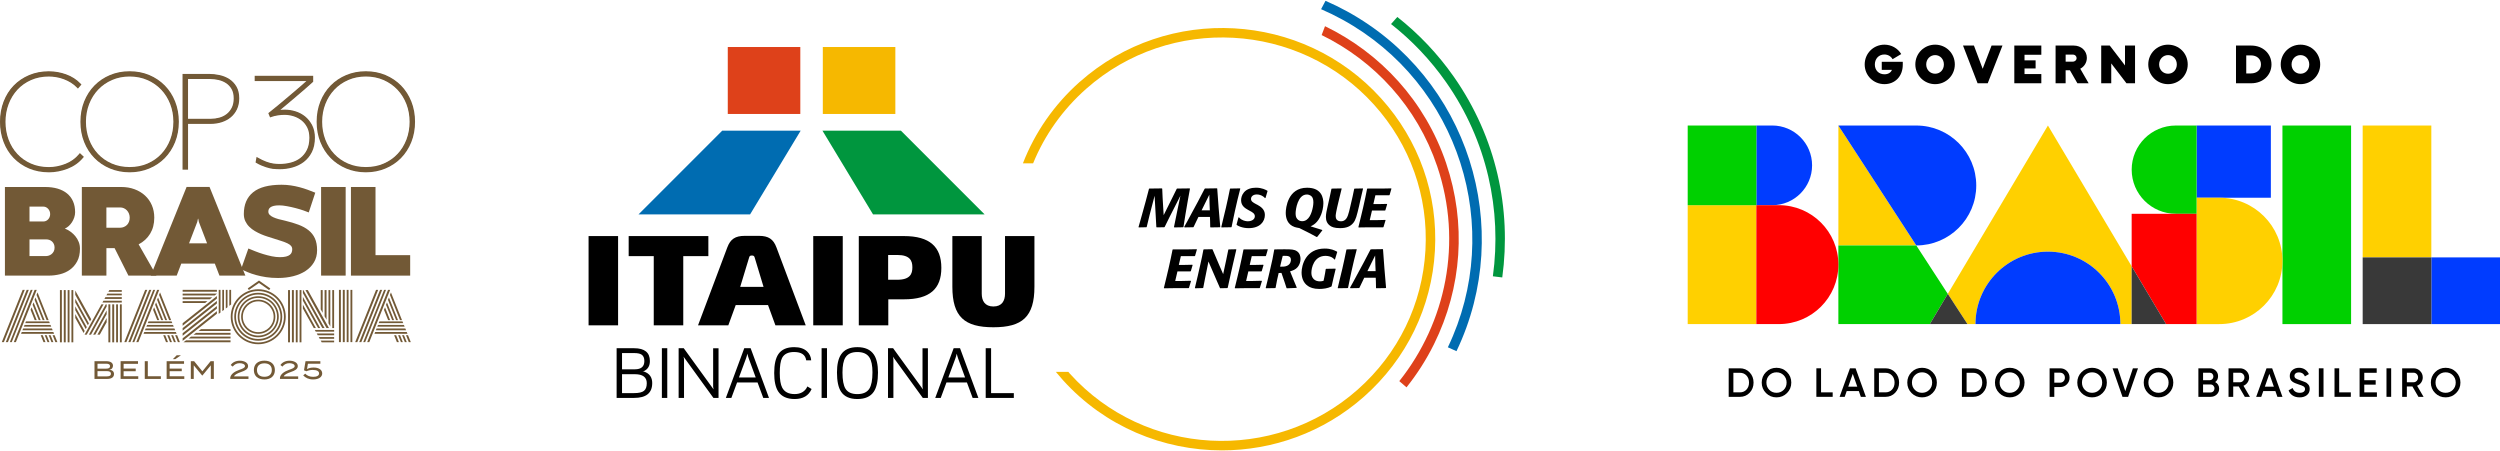 <svg xmlns="http://www.w3.org/2000/svg" id="Camada_1" data-name="Camada 1" viewBox="0 0 1280 231"><defs><style>      .cls-1 {        fill: #000;      }      .cls-1, .cls-2, .cls-3, .cls-4, .cls-5, .cls-6, .cls-7, .cls-8, .cls-9, .cls-10, .cls-11, .cls-12 {        stroke-width: 0px;      }      .cls-2 {        fill: #003cff;      }      .cls-3 {        fill: #006cb1;      }      .cls-4 {        fill: none;      }      .cls-5 {        fill: red;      }      .cls-6 {        fill: #725936;      }      .cls-7 {        fill: #ffd000;      }      .cls-8 {        fill: #de411a;      }      .cls-9 {        fill: #00d000;      }      .cls-10 {        fill: #00963e;      }      .cls-11 {        fill: #f6b800;      }      .cls-12 {        fill: #393939;      }    </style></defs><g><path class="cls-1" d="M890.83,188.57c2,0,3.67.7,5,2.11,1.33,1.41,1.99,3.14,1.99,5.2s-.66,3.77-1.99,5.19c-1.33,1.41-3,2.12-5,2.12h-5.74v-14.61h5.74ZM890.83,200.89c1.38,0,2.5-.47,3.37-1.42.87-.95,1.3-2.14,1.3-3.59s-.43-2.66-1.3-3.6c-.87-.94-1.99-1.41-3.37-1.41h-3.34v10.02h3.34Z"></path><path class="cls-1" d="M914.94,201.25c-1.47,1.47-3.26,2.2-5.37,2.2s-3.91-.73-5.37-2.2c-1.47-1.47-2.2-3.26-2.2-5.37s.73-3.91,2.2-5.37c1.47-1.47,3.26-2.2,5.37-2.2s3.91.73,5.37,2.2c1.47,1.47,2.2,3.26,2.2,5.37s-.73,3.91-2.2,5.37M905.89,199.62c.99,1,2.22,1.49,3.68,1.49s2.69-.5,3.68-1.49c1-.99,1.49-2.24,1.49-3.75s-.5-2.75-1.49-3.75c-1-.99-2.22-1.49-3.68-1.49s-2.69.5-3.68,1.49c-1,1-1.49,2.24-1.49,3.75s.5,2.75,1.49,3.75"></path><polygon class="cls-1" points="932.38 200.89 938.33 200.89 938.33 203.18 929.98 203.18 929.98 188.57 932.38 188.57 932.38 200.89"></polygon><path class="cls-1" d="M952.75,203.18l-1.03-2.94h-6.21l-1.02,2.94h-2.61l5.3-14.61h2.88l5.28,14.61h-2.59ZM946.3,197.99h4.63l-2.31-6.59-2.32,6.59Z"></path><path class="cls-1" d="M965.35,188.57c2,0,3.67.7,5,2.11,1.33,1.41,1.99,3.14,1.99,5.2s-.67,3.77-1.99,5.19c-1.33,1.41-3,2.12-5,2.12h-5.74v-14.61h5.74ZM965.35,200.89c1.38,0,2.5-.47,3.37-1.42.87-.95,1.3-2.14,1.3-3.59s-.43-2.66-1.3-3.6c-.87-.94-1.99-1.41-3.37-1.41h-3.34v10.02h3.34Z"></path><path class="cls-1" d="M989.47,201.25c-1.47,1.47-3.26,2.2-5.37,2.2s-3.91-.73-5.37-2.2c-1.47-1.47-2.2-3.26-2.2-5.37s.73-3.91,2.2-5.37c1.47-1.47,3.26-2.2,5.37-2.2s3.91.73,5.37,2.2c1.47,1.47,2.2,3.26,2.2,5.37s-.73,3.91-2.2,5.37M980.41,199.62c.99,1,2.22,1.49,3.68,1.49s2.69-.5,3.68-1.49c.99-.99,1.49-2.24,1.49-3.75s-.5-2.75-1.49-3.75c-1-.99-2.22-1.49-3.68-1.49s-2.69.5-3.68,1.49c-1,1-1.49,2.24-1.49,3.75s.5,2.75,1.49,3.75"></path><path class="cls-1" d="M1010.24,188.57c2,0,3.67.7,5,2.11,1.33,1.41,1.99,3.14,1.99,5.2s-.66,3.77-1.99,5.19c-1.33,1.41-3,2.12-5,2.12h-5.74v-14.61h5.74ZM1010.24,200.89c1.38,0,2.5-.47,3.37-1.42.87-.95,1.3-2.14,1.3-3.59s-.43-2.66-1.3-3.6c-.87-.94-1.99-1.41-3.37-1.41h-3.34v10.02h3.34Z"></path><path class="cls-1" d="M1034.36,201.25c-1.47,1.47-3.26,2.2-5.37,2.2s-3.91-.73-5.37-2.2c-1.47-1.47-2.2-3.26-2.2-5.37s.73-3.91,2.2-5.37c1.47-1.47,3.26-2.2,5.37-2.2s3.91.73,5.37,2.2c1.47,1.47,2.2,3.26,2.2,5.37s-.73,3.91-2.2,5.37M1025.3,199.62c.99,1,2.22,1.49,3.68,1.49s2.69-.5,3.68-1.49c1-.99,1.49-2.24,1.49-3.75s-.5-2.75-1.49-3.75c-1-.99-2.22-1.49-3.68-1.49s-2.69.5-3.68,1.49c-1,1-1.49,2.24-1.49,3.75s.5,2.75,1.49,3.75"></path><path class="cls-1" d="M1054.78,188.57c1.38,0,2.53.46,3.45,1.38.92.92,1.39,2.06,1.39,3.42s-.46,2.49-1.39,3.41c-.92.93-2.08,1.39-3.45,1.39h-2.98v5.01h-2.4v-14.61h5.38ZM1054.78,195.92c.71,0,1.29-.24,1.75-.72.46-.48.69-1.09.69-1.83s-.23-1.35-.69-1.83c-.46-.48-1.04-.72-1.75-.72h-2.98v5.09h2.98Z"></path><path class="cls-1" d="M1076.51,201.25c-1.47,1.47-3.26,2.2-5.37,2.2s-3.91-.73-5.37-2.2c-1.47-1.47-2.2-3.26-2.2-5.37s.73-3.91,2.2-5.37c1.47-1.47,3.26-2.2,5.37-2.2s3.91.73,5.37,2.2c1.47,1.47,2.2,3.26,2.2,5.37s-.73,3.91-2.2,5.37M1067.46,199.62c.99,1,2.22,1.49,3.68,1.49s2.69-.5,3.68-1.49c1-.99,1.49-2.24,1.49-3.75s-.5-2.75-1.49-3.75c-1-.99-2.22-1.49-3.68-1.49s-2.69.5-3.68,1.49c-1,1-1.49,2.24-1.49,3.75s.5,2.75,1.49,3.75"></path><polygon class="cls-1" points="1086.71 203.18 1081.64 188.57 1084.27 188.57 1088.15 200.26 1092.05 188.57 1094.66 188.57 1089.59 203.18 1086.71 203.18"></polygon><path class="cls-1" d="M1110.53,201.25c-1.47,1.47-3.26,2.2-5.37,2.2s-3.91-.73-5.37-2.2c-1.47-1.47-2.2-3.26-2.2-5.37s.73-3.91,2.2-5.37c1.47-1.47,3.26-2.2,5.37-2.2s3.91.73,5.37,2.2c1.47,1.47,2.2,3.26,2.2,5.37s-.73,3.91-2.2,5.37M1101.47,199.62c.99,1,2.22,1.49,3.68,1.49s2.69-.5,3.68-1.49c1-.99,1.49-2.24,1.49-3.75s-.5-2.75-1.49-3.75c-1-.99-2.22-1.49-3.68-1.49s-2.69.5-3.68,1.49c-1,1-1.49,2.24-1.49,3.75s.5,2.75,1.49,3.75"></path><path class="cls-1" d="M1134.17,195.61c.64.33,1.14.79,1.5,1.38.36.58.54,1.26.54,2.02,0,1.2-.42,2.19-1.27,2.98s-1.89,1.19-3.11,1.19h-6.26v-14.61h5.8c1.2,0,2.21.39,3.04,1.16.83.77,1.24,1.74,1.24,2.89,0,1.27-.49,2.26-1.48,2.98M1131.37,190.83h-3.4v3.84h3.4c.53,0,.97-.18,1.34-.55.36-.37.54-.82.54-1.37s-.18-1-.54-1.37c-.36-.37-.81-.55-1.34-.55M1131.83,200.93c.56,0,1.03-.2,1.41-.59.38-.4.57-.88.57-1.45s-.19-1.05-.57-1.45c-.38-.4-.85-.59-1.41-.59h-3.86v4.09h3.86Z"></path><path class="cls-1" d="M1149.34,203.18l-3.09-5.32h-2.84v5.32h-2.4v-14.61h5.84c1.31,0,2.42.46,3.33,1.37.91.91,1.37,2.02,1.37,3.33,0,.93-.27,1.78-.8,2.56-.54.77-1.23,1.33-2.1,1.68l3.32,5.68h-2.63ZM1143.41,190.83v4.88h3.44c.64,0,1.18-.24,1.63-.71.45-.47.67-1.05.67-1.73s-.22-1.26-.67-1.73c-.45-.47-.99-.71-1.63-.71h-3.44Z"></path><path class="cls-1" d="M1166.03,203.18l-1.03-2.94h-6.21l-1.02,2.94h-2.61l5.3-14.61h2.88l5.28,14.61h-2.59ZM1159.59,197.99h4.63l-2.31-6.59-2.32,6.59Z"></path><path class="cls-1" d="M1177.39,203.45c-1.41,0-2.6-.32-3.58-.96s-1.67-1.52-2.06-2.63l2.07-1.21c.58,1.64,1.8,2.46,3.63,2.46.9,0,1.58-.18,2.04-.53.45-.35.68-.81.68-1.38s-.24-1.05-.73-1.36c-.49-.31-1.35-.66-2.59-1.03-.68-.25-1.24-.46-1.68-.62-.44-.16-.9-.41-1.38-.73-.48-.33-.84-.73-1.07-1.22-.24-.49-.36-1.06-.36-1.71,0-1.29.46-2.32,1.38-3.08.92-.76,2.02-1.14,3.32-1.14,1.17,0,2.19.28,3.07.86.88.57,1.55,1.36,2.02,2.36l-2.02,1.17c-.61-1.36-1.64-2.05-3.07-2.05-.7,0-1.25.16-1.67.49-.42.33-.63.77-.63,1.33s.21.95.64,1.26c.43.31,1.2.63,2.32.97.55.21.95.36,1.2.45.25.1.62.23,1.09.41.47.18.83.37,1.06.56.23.2.49.44.76.74.27.3.46.63.57,1.01.11.38.17.81.17,1.29,0,1.32-.48,2.37-1.43,3.14-.95.77-2.2,1.16-3.75,1.16"></path><rect class="cls-1" x="1187.24" y="188.57" width="2.4" height="14.61"></rect><polygon class="cls-1" points="1197.67 200.89 1203.62 200.89 1203.62 203.18 1195.27 203.18 1195.27 188.57 1197.67 188.57 1197.67 200.89"></polygon><polygon class="cls-1" points="1210.51 200.89 1216.98 200.89 1216.98 203.18 1208.11 203.18 1208.11 188.57 1216.87 188.57 1216.87 190.87 1210.51 190.87 1210.51 194.67 1216.35 194.67 1216.35 196.94 1210.51 196.94 1210.51 200.89"></polygon><rect class="cls-1" x="1221.88" y="188.57" width="2.4" height="14.61"></rect><path class="cls-1" d="M1238.24,203.18l-3.09-5.32h-2.84v5.32h-2.4v-14.61h5.84c1.31,0,2.42.46,3.33,1.37.91.91,1.37,2.02,1.37,3.33,0,.93-.27,1.78-.8,2.56-.54.77-1.23,1.33-2.1,1.68l3.32,5.68h-2.63ZM1232.32,190.83v4.88h3.44c.64,0,1.18-.24,1.63-.71.44-.47.67-1.05.67-1.73s-.22-1.26-.67-1.73c-.45-.47-.99-.71-1.63-.71h-3.44Z"></path><path class="cls-1" d="M1257.54,201.25c-1.47,1.47-3.26,2.2-5.37,2.2s-3.91-.73-5.37-2.2c-1.47-1.47-2.2-3.26-2.2-5.37s.73-3.91,2.2-5.37c1.47-1.47,3.26-2.2,5.37-2.2s3.91.73,5.37,2.2c1.47,1.47,2.2,3.26,2.2,5.37s-.73,3.91-2.2,5.37M1248.48,199.62c.99,1,2.22,1.49,3.68,1.49s2.69-.5,3.68-1.49c.99-.99,1.49-2.24,1.49-3.75s-.5-2.75-1.49-3.75c-1-.99-2.22-1.49-3.68-1.49s-2.69.5-3.68,1.49c-1,1-1.49,2.24-1.49,3.75s.5,2.75,1.49,3.75"></path><path class="cls-1" d="M974.22,31.64v1.5c0,6.02-4.03,9.94-9.37,9.94-5.68,0-10.13-4.43-10.13-10.08s4.48-10.13,10.11-10.13c3.55,0,6.81,1.82,8.6,4.8l-4.43,2.64c-.85-1.53-2.41-2.41-4.23-2.41-2.84,0-4.85,2.19-4.85,5.14s2.02,5,4.94,5c2.04,0,3.35-1.02,3.8-2.27h-5.2v-4.12h10.76Z"></path><path class="cls-1" d="M980.65,32.98c0-5.62,4.49-10.11,10.14-10.11s10.08,4.48,10.08,10.11-4.48,10.11-10.08,10.11-10.14-4.49-10.14-10.11M995.27,32.98c0-2.73-1.96-4.77-4.48-4.77s-4.57,2.04-4.57,4.77,1.99,4.77,4.57,4.77,4.48-2.04,4.48-4.77"></path><polygon class="cls-1" points="1025.27 23.32 1017.72 42.63 1012.52 42.63 1005.06 23.32 1010.65 23.32 1015.13 35.22 1019.68 23.32 1025.27 23.32"></polygon><polygon class="cls-1" points="1036.55 28.04 1036.55 30.9 1042.23 30.9 1042.23 35.05 1036.55 35.05 1036.55 37.92 1045.16 37.92 1045.16 42.63 1031.33 42.63 1031.33 23.32 1045.16 23.32 1045.16 28.04 1036.55 28.04"></polygon><path class="cls-1" d="M1059.79,35.96h-2.19v6.67h-5.14v-19.3h9.34c3.78,0,6.67,2.7,6.67,6.27,0,2.47-1.33,4.51-3.38,5.59l4.29,7.44h-5.76l-3.83-6.67ZM1057.61,31.56h3.63c1.22,0,1.99-.85,1.99-1.79s-.74-1.82-1.99-1.82h-3.63v3.61Z"></path><polygon class="cls-1" points="1093.14 23.32 1093.14 42.63 1088.74 42.63 1080.96 32.47 1080.96 42.63 1075.82 42.63 1075.82 23.32 1080.19 23.32 1088 33.51 1088 23.32 1093.14 23.32"></polygon><path class="cls-1" d="M1099.91,32.98c0-5.62,4.48-10.11,10.13-10.11s10.08,4.48,10.08,10.11-4.48,10.11-10.08,10.11-10.13-4.49-10.13-10.11M1114.53,32.98c0-2.73-1.96-4.77-4.48-4.77s-4.57,2.04-4.57,4.77,1.99,4.77,4.57,4.77,4.48-2.04,4.48-4.77"></path><path class="cls-1" d="M1163,32.98c0,5.54-4.43,9.65-10.31,9.65h-7.86v-19.3h7.86c5.88,0,10.31,4.12,10.31,9.65M1157.61,32.98c0-2.81-2.1-4.63-5.17-4.63h-2.36v9.25h2.36c3.07,0,5.17-1.82,5.17-4.63"></path><path class="cls-1" d="M1167.73,32.98c0-5.62,4.48-10.11,10.13-10.11s10.08,4.48,10.08,10.11-4.49,10.11-10.08,10.11-10.13-4.49-10.13-10.11M1182.34,32.98c0-2.73-1.96-4.77-4.49-4.77s-4.57,2.04-4.57,4.77,1.99,4.77,4.57,4.77,4.49-2.04,4.49-4.77"></path><path class="cls-7" d="M1091.41,165.93v-29.59l-42.87-72.08-58.2,97.86,6.93-11.66,10.05,15.46h-19.25,23.38c0-20.48,16.61-37.09,37.09-37.09s37.09,16.61,37.09,37.09h23.38-17.6Z"></path><path class="cls-2" d="M1085.63,165.93c0-20.48-16.61-37.09-37.09-37.09s-37.09,16.61-37.09,37.09h74.18Z"></path><polygon class="cls-7" points="981.14 125.67 941.25 64.27 941.25 125.67 981.14 125.67"></polygon><rect class="cls-7" x="864.1" y="105.06" width="35.15" height="60.87"></rect><rect class="cls-7" x="1209.69" y="64.27" width="35.15" height="67.52"></rect><rect class="cls-2" x="1244.85" y="131.79" width="35.15" height="34.15"></rect><polygon class="cls-9" points="988.08 165.93 997.27 150.48 981.14 125.67 941.24 125.67 941.24 165.93 988.08 165.93"></polygon><rect class="cls-9" x="1168.61" y="64.27" width="35.15" height="101.67"></rect><path class="cls-2" d="M907.39,64.27h-8.14v40.79h8.14c11.26,0,20.4-9.13,20.4-20.4s-9.13-20.4-20.4-20.4"></path><rect class="cls-2" x="1124.65" y="64.27" width="38.03" height="36.97"></rect><path class="cls-7" d="M1136.26,101.24h-11.61v64.7h11.61c17.87,0,32.35-14.48,32.35-32.35s-14.48-32.35-32.35-32.35"></path><path class="cls-9" d="M1114.01,64.27c-12.48,0-22.59,10.11-22.59,22.59s10.12,22.59,22.59,22.59h10.64v-45.18h-10.64Z"></path><path class="cls-5" d="M910.81,105.06h-11.56v60.87h11.56c16.81,0,30.44-13.63,30.44-30.44s-13.63-30.44-30.44-30.44"></path><path class="cls-2" d="M981.14,64.27h-39.89l39.89,61.4c16.96,0,30.7-13.74,30.7-30.7s-13.75-30.7-30.7-30.7"></path><rect class="cls-9" x="864.1" y="64.27" width="35.15" height="40.79"></rect><polygon class="cls-5" points="1091.41 109.45 1091.41 136.35 1109.01 165.93 1124.65 165.93 1124.65 109.45 1091.41 109.45"></polygon><polygon class="cls-12" points="1091.41 136.35 1091.41 165.93 1109.01 165.93 1091.41 136.35"></polygon><rect class="cls-12" x="1209.69" y="131.79" width="35.15" height="34.15"></rect><polygon class="cls-12" points="988.08 165.93 1007.33 165.93 997.28 150.47 988.08 165.93"></polygon></g><g><path class="cls-6" d="M24.99,88.22c-3.66,0-7.06-.65-10.1-1.94-3.03-1.28-5.69-3.09-7.9-5.37-2.21-2.28-3.95-5.04-5.16-8.21-1.21-3.16-1.83-6.64-1.83-10.34s.62-7.18,1.83-10.34c1.22-3.17,2.95-5.93,5.16-8.21,2.21-2.28,4.88-4.08,7.93-5.37,3.06-1.29,6.44-1.94,10.06-1.94,3.03,0,6.02.52,8.88,1.56,2.89,1.04,5.39,2.65,7.43,4.78l.42.44-1.82,2.09-.5-.53c-.9-.94-1.94-1.78-3.07-2.49-1.15-.71-2.38-1.32-3.65-1.79-1.28-.48-2.59-.83-3.89-1.05-1.3-.22-2.58-.33-3.8-.33-3.3,0-6.35.6-9.06,1.8-2.71,1.19-5.06,2.85-6.99,4.93-1.93,2.08-3.45,4.56-4.51,7.36-1.07,2.81-1.61,5.86-1.61,9.09s.53,6.29,1.57,9.1c1.04,2.8,2.55,5.28,4.48,7.36,1.93,2.08,4.28,3.74,6.99,4.93,2.71,1.19,5.78,1.8,9.13,1.8,2.87,0,5.74-.56,8.55-1.67,2.78-1.1,5.1-2.77,6.91-4.96l.45-.55,2.06,1.93-.4.48c-2.08,2.5-4.75,4.39-7.92,5.62-3.14,1.21-6.38,1.83-9.64,1.83Z"></path><path class="cls-6" d="M40.69,79.12c-1.84,2.23-4.21,3.93-7.04,5.05-2.84,1.12-5.76,1.69-8.67,1.69-3.4,0-6.51-.61-9.26-1.82-2.75-1.21-5.14-2.89-7.1-5.01-1.96-2.11-3.49-4.62-4.54-7.47-1.06-2.85-1.6-5.94-1.6-9.21s.55-6.37,1.63-9.21c1.08-2.84,2.62-5.35,4.58-7.47,1.96-2.11,4.34-3.79,7.09-5.01,2.75-1.21,5.84-1.82,9.19-1.82,1.23,0,2.53.11,3.85.33,1.32.22,2.65.58,3.95,1.06,1.3.49,2.55,1.1,3.71,1.82,1.16.72,2.21,1.58,3.13,2.54l.26.27,1.4-1.6-.22-.23c-2.01-2.1-4.46-3.68-7.31-4.7-2.83-1.02-5.78-1.54-8.77-1.54-3.58,0-6.92.64-9.94,1.91-3.02,1.27-5.65,3.05-7.83,5.3-2.18,2.25-3.89,4.97-5.09,8.1-1.2,3.12-1.81,6.56-1.81,10.23s.61,7.11,1.81,10.23c1.2,3.13,2.91,5.85,5.09,8.1,2.18,2.25,4.8,4.03,7.79,5.3,2.99,1.27,6.35,1.91,9.97,1.91,3.21,0,6.42-.61,9.52-1.81,3.12-1.21,5.74-3.06,7.79-5.52l.21-.25-1.58-1.48-.23.28Z"></path><path class="cls-6" d="M66.37,88.22c-3.57,0-6.95-.65-10.03-1.94-3.08-1.28-5.77-3.09-8-5.37-2.23-2.27-4-5.02-5.26-8.17-1.26-3.14-1.9-6.63-1.9-10.39s.64-7.25,1.9-10.39c1.26-3.14,3.03-5.89,5.26-8.17,2.23-2.28,4.91-4.08,7.97-5.37,3.06-1.29,6.44-1.94,10.06-1.94s7,.65,10.06,1.94c3.06,1.29,5.74,3.1,7.97,5.37,2.23,2.27,4,5.02,5.26,8.17,1.26,3.14,1.9,6.64,1.9,10.39s-.64,7.25-1.9,10.39c-1.26,3.14-3.03,5.89-5.26,8.17-2.23,2.28-4.92,4.09-8,5.37-3.08,1.29-6.45,1.94-10.03,1.94ZM66.37,39.17c-3.26,0-6.3.6-9.03,1.8-2.73,1.19-5.12,2.85-7.09,4.93-1.97,2.08-3.53,4.56-4.61,7.36-1.09,2.8-1.64,5.86-1.64,9.09s.54,6.29,1.61,9.09c1.06,2.8,2.59,5.28,4.55,7.36,1.95,2.08,4.33,3.74,7.06,4.93,2.73,1.19,5.81,1.8,9.17,1.8s6.43-.6,9.17-1.8c2.73-1.19,5.11-2.85,7.06-4.93,1.95-2.08,3.48-4.56,4.55-7.36,1.07-2.81,1.61-5.87,1.61-9.09s-.55-6.28-1.64-9.09c-1.09-2.8-2.64-5.28-4.61-7.36-1.97-2.08-4.36-3.74-7.09-4.93-2.73-1.19-5.77-1.8-9.03-1.8Z"></path><path class="cls-6" d="M84.17,44.03c-2.2-2.25-4.84-4.03-7.86-5.3-3.02-1.27-6.36-1.91-9.94-1.91s-6.92.64-9.94,1.91c-3.02,1.27-5.66,3.05-7.86,5.3-2.2,2.24-3.95,4.96-5.19,8.06-1.25,3.1-1.88,6.56-1.88,10.27s.63,7.17,1.88,10.27c1.25,3.1,2.99,5.82,5.19,8.06,2.2,2.25,4.86,4.03,7.89,5.3,3.04,1.27,6.37,1.91,9.9,1.91s6.86-.64,9.9-1.91c3.04-1.27,5.69-3.05,7.89-5.3,2.2-2.25,3.95-4.96,5.19-8.06,1.25-3.1,1.88-6.56,1.88-10.27s-.63-7.16-1.88-10.27c-1.25-3.11-2.99-5.82-5.19-8.06ZM66.37,85.86c-3.4,0-6.52-.61-9.29-1.82-2.77-1.21-5.18-2.89-7.16-5.01-1.98-2.11-3.53-4.63-4.61-7.47-1.08-2.84-1.63-5.94-1.63-9.21s.56-6.36,1.66-9.21c1.1-2.84,2.67-5.35,4.68-7.47,2-2.11,4.42-3.8,7.2-5.01,2.77-1.21,5.86-1.82,9.16-1.82s6.39.61,9.16,1.82c2.77,1.21,5.2,2.9,7.2,5.01,2,2.11,3.58,4.63,4.68,7.47,1.1,2.85,1.66,5.94,1.66,9.21s-.55,6.36-1.63,9.21c-1.08,2.84-2.63,5.35-4.61,7.47-1.98,2.11-4.39,3.8-7.16,5.01-2.77,1.21-5.9,1.82-9.29,1.82Z"></path><path class="cls-6" d="M187.31,88.22c-3.57,0-6.95-.65-10.03-1.94-3.08-1.28-5.77-3.09-8-5.37-2.23-2.27-4-5.02-5.26-8.17-1.26-3.14-1.9-6.63-1.9-10.39s.64-7.25,1.9-10.39c1.26-3.15,3.03-5.89,5.26-8.17,2.23-2.28,4.91-4.08,7.97-5.37,3.06-1.29,6.44-1.94,10.06-1.94s7,.65,10.06,1.94c3.06,1.29,5.74,3.1,7.97,5.37,2.23,2.27,4,5.02,5.26,8.17,1.26,3.14,1.9,6.64,1.9,10.39s-.64,7.25-1.9,10.39c-1.26,3.14-3.03,5.89-5.26,8.17-2.23,2.28-4.92,4.09-8,5.37-3.08,1.29-6.45,1.94-10.03,1.94ZM187.31,39.17c-3.26,0-6.3.6-9.03,1.8-2.73,1.19-5.12,2.85-7.09,4.93-1.97,2.08-3.53,4.56-4.61,7.36-1.09,2.8-1.64,5.86-1.64,9.09s.54,6.29,1.61,9.09c1.06,2.8,2.59,5.28,4.55,7.36,1.95,2.08,4.32,3.74,7.06,4.93,2.73,1.19,5.81,1.8,9.17,1.8s6.43-.6,9.17-1.8c2.73-1.19,5.11-2.85,7.06-4.93,1.95-2.08,3.48-4.56,4.55-7.36,1.07-2.81,1.61-5.87,1.61-9.09s-.55-6.28-1.64-9.09c-1.09-2.8-2.64-5.28-4.61-7.36-1.97-2.08-4.36-3.74-7.09-4.93-2.73-1.19-5.77-1.8-9.03-1.8Z"></path><path class="cls-6" d="M205.1,44.03c-2.2-2.25-4.84-4.03-7.86-5.3-3.02-1.27-6.36-1.91-9.94-1.91s-6.92.64-9.94,1.91c-3.02,1.27-5.66,3.05-7.86,5.3-2.2,2.24-3.95,4.96-5.19,8.06-1.25,3.1-1.88,6.56-1.88,10.27s.63,7.17,1.88,10.27c1.25,3.1,2.99,5.82,5.19,8.06,2.2,2.25,4.86,4.03,7.89,5.3,3.04,1.27,6.37,1.91,9.9,1.91s6.86-.64,9.9-1.91c3.04-1.27,5.69-3.05,7.89-5.3,2.2-2.25,3.95-4.96,5.19-8.06,1.25-3.1,1.88-6.56,1.88-10.27s-.63-7.16-1.88-10.27c-1.25-3.11-2.99-5.82-5.19-8.06ZM187.31,85.86c-3.4,0-6.52-.61-9.29-1.82-2.77-1.21-5.18-2.89-7.16-5.01-1.98-2.11-3.53-4.63-4.61-7.47-1.08-2.84-1.63-5.94-1.63-9.21s.56-6.36,1.66-9.21c1.1-2.84,2.67-5.35,4.68-7.47,2-2.11,4.42-3.8,7.2-5.01,2.77-1.21,5.86-1.82,9.16-1.82s6.39.61,9.16,1.82c2.77,1.21,5.2,2.9,7.2,5.01,2,2.11,3.58,4.63,4.68,7.47,1.1,2.85,1.66,5.94,1.66,9.21s-.55,6.36-1.63,9.21c-1.08,2.84-2.63,5.35-4.61,7.47-1.98,2.11-4.39,3.8-7.16,5.01-2.77,1.21-5.9,1.82-9.29,1.82Z"></path><path class="cls-6" d="M93.46,86.87v-49.03h13.6c1.74,0,3.53.2,5.33.59,1.82.4,3.49,1.07,4.97,2.01,1.5.95,2.74,2.25,3.69,3.86.96,1.63,1.44,3.67,1.44,6.06,0,2.11-.4,4.01-1.18,5.64-.78,1.63-1.85,3.01-3.18,4.1-1.32,1.08-2.88,1.92-4.63,2.48-1.74.56-3.61.84-5.56.84h-11.66v23.45h-2.81ZM108,60.82c1.41,0,2.85-.2,4.27-.58,1.39-.38,2.65-1,3.74-1.84,1.08-.83,1.97-1.93,2.64-3.24.67-1.31,1.01-2.92,1.01-4.79s-.36-3.49-1.06-4.72c-.71-1.25-1.64-2.26-2.75-3.01-1.14-.76-2.44-1.32-3.86-1.66-1.45-.35-2.91-.52-4.33-.52h-11.39v20.36h11.73Z"></path><path class="cls-6" d="M117.18,40.71c-1.44-.92-3.08-1.58-4.86-1.97-1.77-.39-3.54-.58-5.26-.58h-13.28v48.38h2.17v-23.44h11.99c1.91,0,3.75-.28,5.46-.82,1.72-.55,3.24-1.36,4.53-2.42,1.29-1.06,2.33-2.4,3.09-3.99.76-1.59,1.15-3.44,1.15-5.5,0-2.34-.47-4.33-1.39-5.9-.92-1.57-2.13-2.83-3.58-3.75ZM119.99,50.37c0,1.91-.35,3.57-1.04,4.93-.69,1.36-1.61,2.49-2.73,3.35-1.13.87-2.42,1.5-3.86,1.89-1.45.39-2.91.59-4.36.59h-12.05v-21.01h11.72c1.45,0,2.93.18,4.4.53,1.46.35,2.79.92,3.97,1.7,1.16.77,2.12,1.82,2.86,3.12.73,1.29,1.1,2.93,1.1,4.88Z"></path><path class="cls-6" d="M143.15,86.63c-1.04,0-2.19-.06-3.4-.17-1.34-.13-5.19-1.04-8.52-3.04l-.39-.24.52-2.86.82.47c2.9,1.66,5.57,2.65,7.93,2.96,1.01.13,2,.2,3.05.2,1.96,0,3.88-.24,5.73-.72,1.82-.47,3.45-1.25,4.85-2.31,1.39-1.06,2.53-2.45,3.38-4.15.85-1.7,1.28-3.79,1.28-6.24,0-2.04-.37-3.81-1.11-5.26-.74-1.46-1.72-2.67-2.92-3.62-1.21-.95-2.59-1.67-4.1-2.14-1.52-.47-3.08-.71-4.62-.71-.99,0-2.1.09-3.31.26-1.19.17-2.36.46-3.48.85l-.59.21-.9-2.19.4-.31c1.49-1.17,3.18-2.55,5.04-4.1,1.87-1.56,3.78-3.16,5.66-4.75,1.85-1.57,3.65-3.11,5.35-4.57,1.17-1.01,2.19-1.92,3.08-2.71h-26.5v-2.68h29.95v3.05l-.22.2c-1.11,1.02-2.43,2.19-3.92,3.48-1.49,1.29-3.06,2.63-4.65,3.98-1.56,1.32-3.17,2.68-4.92,4.15-1.05.88-2.09,1.74-3.09,2.57.02,0,.05,0,.07,0,.71-.07,1.43-.1,2.12-.1,1.86,0,3.71.28,5.52.84,1.82.56,3.48,1.44,4.94,2.61,1.46,1.18,2.67,2.69,3.61,4.49.94,1.82,1.42,3.97,1.42,6.4,0,2.88-.52,5.37-1.55,7.41-1.03,2.03-2.41,3.72-4.1,5.01-1.68,1.28-3.62,2.23-5.78,2.84-2.14.6-4.36.9-6.61.9Z"></path><path class="cls-6" d="M155.97,59.83c-1.42-1.15-3.05-2-4.83-2.55-1.78-.55-3.6-.82-5.42-.82-.68,0-1.38.03-2.09.1-.39.04-.8.1-1.21.19,1.28-1.05,2.62-2.17,3.99-3.32,1.75-1.46,3.36-2.82,4.92-4.14,1.59-1.35,3.16-2.69,4.65-3.98,1.49-1.28,2.8-2.45,3.92-3.48l.11-.1v-2.58h-29.3v2.03h27.02c-1.01.91-2.25,2.01-3.7,3.27-1.7,1.47-3.5,3.01-5.35,4.58-1.88,1.59-3.78,3.19-5.66,4.75-1.86,1.55-3.56,2.93-5.05,4.1l-.2.16.69,1.68.31-.11c1.14-.39,2.33-.68,3.54-.86,1.22-.18,2.35-.27,3.35-.27,1.57,0,3.16.24,4.72.73,1.55.48,2.96,1.22,4.2,2.2,1.23.97,2.25,2.23,3.01,3.73.76,1.5,1.14,3.31,1.14,5.4,0,2.49-.44,4.64-1.31,6.38-.87,1.74-2.04,3.17-3.47,4.26-1.44,1.09-3.11,1.89-4.97,2.37-1.87.48-3.83.73-5.81.73-1.06,0-2.07-.07-3.09-.2-2.4-.31-5.1-1.32-8.04-3l-.42-.24-.4,2.19.2.12c3.28,1.97,7.06,2.87,8.38,2.99,1.2.11,2.33.17,3.37.17,2.22,0,4.41-.3,6.53-.89,2.12-.59,4.03-1.53,5.67-2.79,1.65-1.26,3-2.91,4.01-4.9,1.01-1.99,1.52-4.44,1.52-7.26,0-2.38-.47-4.48-1.39-6.26-.92-1.76-2.1-3.24-3.53-4.39Z"></path><g><path class="cls-6" d="M24.97,141.11H2.52v-45.37h20.55c2.38,0,4.52.28,6.41.83,1.89.56,3.5,1.38,4.84,2.47,1.33,1.09,2.36,2.44,3.07,4.04.71,1.6,1.07,3.46,1.07,5.57,0,.91-.15,1.81-.45,2.7-.3.89-.7,1.71-1.18,2.45-.49.75-1.05,1.4-1.68,1.97-.63.57-1.28.98-1.95,1.25,1.02.4,2,.94,2.94,1.62.93.68,1.76,1.46,2.47,2.34.71.88,1.28,1.85,1.7,2.92.42,1.07.63,2.2.63,3.4,0,2.58-.47,4.75-1.42,6.51-.95,1.76-2.17,3.18-3.69,4.27-1.51,1.09-3.22,1.87-5.12,2.33-1.9.47-3.81.7-5.72.7ZM22.34,105.78h-7.24v7.61h7.21c.38,0,.77-.08,1.17-.25.4-.17.76-.41,1.08-.73.32-.32.59-.72.8-1.18.21-.47.32-1,.32-1.6s-.1-1.1-.3-1.57-.46-.87-.78-1.2c-.32-.33-.68-.59-1.07-.78-.39-.19-.78-.28-1.18-.28ZM15.1,122.56v8.54h8.57c.38,0,.81-.08,1.3-.23.49-.16.95-.4,1.38-.73.43-.33.81-.78,1.12-1.33.31-.56.47-1.23.47-2.04,0-.67-.12-1.26-.35-1.79-.23-.52-.55-.96-.93-1.32-.39-.36-.85-.63-1.37-.82-.52-.19-1.07-.28-1.65-.28h-8.54Z"></path><path class="cls-6" d="M80.13,141.11h-14.38l-7.07-14.05h-4.2v14.05h-12.58v-45.37h20.18c2.47,0,4.74.38,6.81,1.15,2.07.77,3.85,1.84,5.35,3.22,1.5,1.38,2.67,3.03,3.5,4.95.83,1.92,1.25,4.05,1.25,6.39,0,3.18-.72,5.93-2.15,8.26s-3.39,4.12-5.86,5.39l9.14,16.01ZM54.47,116.59h7.04c.67,0,1.3-.12,1.9-.37.6-.24,1.12-.59,1.57-1.03.44-.44.8-.98,1.05-1.62.26-.63.38-1.34.38-2.12,0-.73-.13-1.42-.38-2.07-.26-.65-.61-1.2-1.05-1.67s-.96-.83-1.55-1.1c-.59-.27-1.22-.4-1.89-.4h-7.07v10.38Z"></path><path class="cls-6" d="M125.64,141.11h-13.28l-2.37-6.14h-17.18l-2.34,6.14h-13.28l18.35-45.41h11.74l18.35,45.41ZM101.36,111.99l-.37,1.67-4.2,10.94h9.24l-4.2-10.94-.33-1.67h-.13Z"></path><path class="cls-6" d="M123.43,137.81l3.74-10.58c1,.42,2.16.9,3.49,1.42,1.32.52,2.71,1.01,4.15,1.45,1.45.44,2.9.82,4.37,1.12,1.47.3,2.84.45,4.1.45s2.35-.11,3.17-.32c.82-.21,1.47-.5,1.93-.87.47-.37.79-.79.97-1.28.18-.49.27-1.01.27-1.57,0-.69-.21-1.27-.62-1.75-.41-.48-1.03-.92-1.87-1.32-.83-.4-1.88-.8-3.14-1.2-1.26-.4-2.72-.87-4.39-1.4-.76-.24-1.65-.53-2.69-.85-1.03-.32-2.1-.72-3.19-1.18-1.09-.47-2.16-1.01-3.22-1.63-1.06-.62-2.01-1.35-2.85-2.18-.85-.83-1.52-1.79-2.04-2.87-.51-1.08-.77-2.3-.77-3.65,0-4.87,1.58-8.59,4.75-11.16s8.02-3.85,14.56-3.85c1.67,0,3.27.12,4.8.35,1.53.23,3.02.54,4.45.92,1.43.38,2.82.81,4.15,1.3,1.33.49,2.62.99,3.87,1.5l-3.34,10.11c-.6-.27-1.51-.61-2.74-1.03-1.22-.42-2.56-.82-4.02-1.2-1.46-.38-2.93-.71-4.42-.98-1.49-.28-2.8-.42-3.94-.42s-2.06.09-2.79.27c-.72.18-1.29.42-1.7.72-.41.3-.7.64-.85,1.02-.16.38-.23.78-.23,1.2,0,.62.22,1.17.67,1.63.44.47,1.05.88,1.82,1.23.77.36,1.67.68,2.7.97,1.03.29,2.14.56,3.32.8,2.58.62,4.88,1.31,6.91,2.07,2.02.76,3.75,1.7,5.17,2.84,1.42,1.13,2.51,2.52,3.25,4.15.74,1.63,1.12,3.65,1.12,6.05s-.53,4.39-1.58,6.17c-1.06,1.78-2.49,3.26-4.29,4.45-1.8,1.19-3.92,2.09-6.34,2.7-2.42.61-5,.92-7.74.92-2.22,0-4.28-.14-6.17-.43-1.89-.29-3.63-.66-5.2-1.1-1.58-.44-3-.93-4.27-1.47-1.27-.53-2.39-1.03-3.37-1.5Z"></path><path class="cls-6" d="M164.4,141.11v-45.37h12.58v45.37h-12.58Z"></path><path class="cls-6" d="M179.68,141.11v-45.37h12.58v34.9h17.75v10.48h-30.33Z"></path></g><g><path class="cls-6" d="M58.37,191.52c0,1.63-1.34,2.49-3.48,2.49h-6.51v-9.08h6.14c2,0,3.33.82,3.33,2.31,0,1.04-.64,1.97-1.97,2.06,1.41.09,2.49.74,2.49,2.22ZM49.92,188.75h4.36c1.22,0,2.04-.27,2.04-1.27s-.82-1.26-2.04-1.26h-4.36v2.53ZM56.78,191.36c0-1.02-.82-1.35-2.18-1.35h-4.68v2.7h4.68c1.36,0,2.18-.32,2.18-1.35Z"></path><path class="cls-6" d="M70.79,192.64v1.36h-9.04v-9.08h8.91v1.36h-7.37v2.43h6.2v1.36h-6.2v2.57h7.5Z"></path><path class="cls-6" d="M82.37,192.63v1.38h-8.25v-9.08h1.56v7.71h6.69Z"></path><path class="cls-6" d="M94.36,192.64v1.36h-9.04v-9.08h8.91v1.36h-7.37v2.43h6.2v1.36h-6.2v2.57h7.5ZM89.74,183.89h-1.27l2.02-2.01h2.18l-2.93,2.01Z"></path><path class="cls-6" d="M109.49,184.93v9.08h-1.56v-6.97l-4.32,5.24h-.09l-4.32-5.24v6.97h-1.5v-9.08h1.69l4.22,5.2,4.22-5.2h1.67Z"></path><path class="cls-6" d="M122.73,184.67c2.13,0,4.29.92,4.29,2.75,0,1.56-1.49,2.36-3.61,3.06-1.87.65-3.27,1.36-3.58,2.23h7.39v1.3h-9.33v-.71c.29-1.62,1.96-3.02,4.63-3.94,1.67-.58,2.91-1.01,2.91-1.91,0-1.01-1.38-1.49-2.76-1.49-1.47,0-2.62.6-3.52,1.74l-1.02-.8c.8-1.26,2.5-2.22,4.59-2.22Z"></path><path class="cls-6" d="M129.98,189.47c0-2.98,2.01-4.81,5.38-4.81s5.38,1.83,5.38,4.81-2,4.81-5.38,4.81-5.38-1.83-5.38-4.81ZM139.17,189.47c0-2.27-1.47-3.44-3.8-3.44s-3.8,1.17-3.8,3.44,1.45,3.44,3.8,3.44,3.8-1.17,3.8-3.44Z"></path><path class="cls-6" d="M148.18,184.67c2.13,0,4.29.92,4.29,2.75,0,1.56-1.49,2.36-3.61,3.06-1.87.65-3.27,1.36-3.58,2.23h7.39v1.3h-9.33v-.71c.29-1.62,1.96-3.02,4.63-3.94,1.67-.58,2.91-1.01,2.91-1.91,0-1.01-1.38-1.49-2.76-1.49-1.47,0-2.62.6-3.52,1.74l-1.02-.8c.8-1.26,2.5-2.22,4.59-2.22Z"></path><path class="cls-6" d="M160.3,192.94c1.78,0,3.07-.52,3.07-1.75s-1.3-1.78-3.28-1.78c-1.08,0-2.08.19-3.23.67l-1.21-.49.78-4.67h7.59v1.3h-6.37l-.45,2.75c1.13-.6,2.17-.79,3.44-.79,2.3,0,4.33.96,4.33,3.04,0,1.7-1.65,3.06-4.67,3.06-2.17,0-3.93-.83-5.06-2.09l1.05-.88c.78.92,2.22,1.63,4.01,1.63Z"></path></g><rect class="cls-6" x="173.54" y="148.42" width=".99" height="26.75"></rect><polygon class="cls-6" points="118.33 148.41 118.33 155.89 117.83 156.27 117.41 156.59 117.41 148.41 118.33 148.41"></polygon><rect class="cls-6" x="93.51" y="148.4" width="17.55" height=".96"></rect><polygon class="cls-6" points="118.03 174.26 118.03 175.23 93.95 175.23 94.65 174.7 95.23 174.26 118.03 174.26"></polygon><g><path class="cls-6" d="M132.22,148.09c-7.77,0-14.08,6.32-14.08,14.08s6.32,14.08,14.08,14.08,14.08-6.32,14.08-14.08-6.32-14.08-14.08-14.08ZM132.22,175.34c-7.26,0-13.16-5.91-13.16-13.16s5.91-13.16,13.16-13.16,13.16,5.9,13.16,13.16-5.91,13.16-13.16,13.16Z"></path><path class="cls-6" d="M132.22,149.9c-6.77,0-12.28,5.51-12.28,12.28s5.51,12.28,12.28,12.28,12.28-5.51,12.28-12.28-5.51-12.28-12.28-12.28ZM132.22,173.55c-6.27,0-11.38-5.1-11.38-11.38s5.11-11.38,11.38-11.38,11.38,5.11,11.38,11.38-5.11,11.38-11.38,11.38Z"></path><path class="cls-6" d="M132.22,151.67c-5.79,0-10.51,4.71-10.51,10.51s4.71,10.51,10.51,10.51,10.51-4.72,10.51-10.51-4.71-10.51-10.51-10.51ZM132.22,171.81c-5.31,0-9.64-4.32-9.64-9.64s4.32-9.64,9.64-9.64,9.64,4.32,9.64,9.64-4.32,9.64-9.64,9.64Z"></path><path class="cls-6" d="M132.22,153.41c-4.83,0-8.76,3.93-8.76,8.76s3.93,8.76,8.76,8.76,8.76-3.93,8.76-8.76-3.93-8.76-8.76-8.76ZM132.22,170.07c-4.35,0-7.89-3.54-7.89-7.89s3.54-7.89,7.89-7.89,7.89,3.54,7.89,7.89-3.54,7.89-7.89,7.89Z"></path></g><polygon class="cls-6" points="137.78 148.52 132.59 144.88 127.41 148.48 126.85 147.66 132.6 143.63 138.41 147.7 137.78 148.52"></polygon><g><polygon class="cls-6" points="18.8 163.91 17.77 163.91 15.66 158.63 15.94 157.92 16.18 157.34 18.8 163.91"></polygon><polygon class="cls-6" points="12.62 148.42 12.15 148.42 12.1 148.42 11.59 148.42 .91 175.18 1.43 175.18 1.47 175.18 1.99 175.18 12.67 148.42 12.62 148.42"></polygon><polygon class="cls-6" points="15.71 148.42 5.03 175.18 6.02 175.18 16.69 148.42 15.71 148.42"></polygon><polygon class="cls-6" points="27.69 170.91 10.77 170.91 11.13 169.99 27.32 169.99 27.69 170.91"></polygon><polygon class="cls-6" points="20.82 163.91 19.84 163.91 16.69 156.05 16.95 155.4 17.19 154.81 20.82 163.91"></polygon><polygon class="cls-6" points="22.83 163.91 21.85 163.91 17.7 153.52 17.96 152.88 18.19 152.29 22.83 163.91"></polygon><polygon class="cls-6" points="24.89 163.91 23.86 163.91 18.71 151 18.99 150.3 19.22 149.71 24.89 163.91"></polygon><polygon class="cls-6" points="13.65 148.42 14.73 148.42 4.05 175.18 2.97 175.18 13.65 148.42"></polygon><polygon class="cls-6" points="17.72 148.42 18.81 148.42 8.13 175.18 7.05 175.18 17.72 148.42"></polygon><polygon class="cls-6" points="26.95 169.08 11.5 169.08 11.86 168.16 26.59 168.16 26.95 169.08"></polygon><polygon class="cls-6" points="26.22 167.24 12.23 167.24 12.58 166.36 25.87 166.36 26.22 167.24"></polygon><polygon class="cls-6" points="25.5 165.44 12.95 165.44 13.3 164.56 25.15 164.56 25.5 165.44"></polygon><line class="cls-4" x1="11.13" y1="169.99" x2="10.77" y2="170.91"></line><line class="cls-4" x1="11.86" y1="168.16" x2="11.5" y2="169.08"></line><line class="cls-4" x1="12.58" y1="166.36" x2="12.23" y2="167.24"></line><line class="cls-4" x1="13.3" y1="164.56" x2="12.95" y2="165.44"></line><polygon class="cls-6" points="29.39 175.18 28.35 175.18 26.94 171.63 27.97 171.63 29.39 175.18"></polygon><polygon class="cls-6" points="27.33 175.18 26.34 175.18 24.93 171.63 25.91 171.63 27.33 175.18"></polygon><polygon class="cls-6" points="25.31 175.18 24.33 175.18 22.91 171.63 23.9 171.63 25.31 175.18"></polygon><polygon class="cls-6" points="23.3 175.18 22.27 175.18 20.85 171.63 21.89 171.63 23.3 175.18"></polygon></g><g><polygon class="cls-6" points="81.53 163.91 80.5 163.91 78.39 158.63 78.67 157.92 78.91 157.34 81.53 163.91"></polygon><polygon class="cls-6" points="75.35 148.42 74.88 148.42 74.83 148.42 74.32 148.42 63.64 175.18 64.15 175.18 64.2 175.18 64.71 175.18 75.39 148.42 75.35 148.42"></polygon><polygon class="cls-6" points="78.44 148.42 67.76 175.18 68.74 175.18 79.42 148.42 78.44 148.42"></polygon><polygon class="cls-6" points="90.41 170.91 73.49 170.91 73.86 169.99 90.05 169.99 90.41 170.91"></polygon><polygon class="cls-6" points="83.54 163.91 82.56 163.91 79.42 156.05 79.68 155.4 79.91 154.81 83.54 163.91"></polygon><polygon class="cls-6" points="85.56 163.91 84.58 163.91 80.43 153.52 80.68 152.88 80.92 152.29 85.56 163.91"></polygon><polygon class="cls-6" points="87.62 163.91 86.59 163.91 81.43 151 81.72 150.3 81.95 149.71 87.62 163.91"></polygon><polygon class="cls-6" points="76.38 148.42 77.46 148.42 66.78 175.18 65.7 175.18 76.38 148.42"></polygon><polygon class="cls-6" points="80.45 148.42 81.53 148.42 70.85 175.18 69.77 175.18 80.45 148.42"></polygon><polygon class="cls-6" points="89.68 169.08 74.22 169.08 74.59 168.16 89.31 168.16 89.68 169.08"></polygon><polygon class="cls-6" points="88.94 167.24 74.96 167.24 75.31 166.36 88.59 166.36 88.94 167.24"></polygon><polygon class="cls-6" points="88.22 165.44 75.68 165.44 76.03 164.56 87.87 164.56 88.22 165.44"></polygon><line class="cls-4" x1="73.86" y1="169.99" x2="73.49" y2="170.91"></line><line class="cls-4" x1="74.59" y1="168.16" x2="74.22" y2="169.08"></line><line class="cls-4" x1="75.31" y1="166.36" x2="74.96" y2="167.24"></line><line class="cls-4" x1="76.03" y1="164.56" x2="75.68" y2="165.44"></line><polygon class="cls-6" points="92.11 175.18 91.08 175.18 89.67 171.63 90.7 171.63 92.11 175.18"></polygon><polygon class="cls-6" points="90.05 175.18 89.07 175.18 87.65 171.63 88.64 171.63 90.05 175.18"></polygon><polygon class="cls-6" points="88.04 175.18 87.06 175.18 85.64 171.63 86.63 171.63 88.04 175.18"></polygon><polygon class="cls-6" points="86.02 175.18 85 175.18 83.58 171.63 84.61 171.63 86.02 175.18"></polygon></g><g><polygon class="cls-6" points="199.75 163.91 198.72 163.91 196.6 158.63 196.89 157.92 197.12 157.34 199.75 163.91"></polygon><polygon class="cls-6" points="193.56 148.42 193.09 148.42 193.05 148.42 192.53 148.42 181.85 175.18 182.37 175.18 182.42 175.18 182.93 175.18 193.61 148.42 193.56 148.42"></polygon><polygon class="cls-6" points="196.65 148.42 185.97 175.18 186.96 175.18 197.64 148.42 196.65 148.42"></polygon><polygon class="cls-6" points="208.63 170.91 191.71 170.91 192.07 169.99 208.26 169.99 208.63 170.91"></polygon><polygon class="cls-6" points="201.76 163.91 200.78 163.91 197.64 156.05 197.89 155.4 198.13 154.81 201.76 163.91"></polygon><polygon class="cls-6" points="203.77 163.91 202.79 163.91 198.64 153.52 198.9 152.88 199.14 152.29 203.77 163.91"></polygon><polygon class="cls-6" points="205.83 163.91 204.8 163.91 199.65 151 199.93 150.3 200.16 149.71 205.83 163.91"></polygon><polygon class="cls-6" points="194.59 148.42 195.67 148.42 185 175.18 183.92 175.18 194.59 148.42"></polygon><polygon class="cls-6" points="198.67 148.42 199.75 148.42 189.07 175.18 187.99 175.18 198.67 148.42"></polygon><polygon class="cls-6" points="207.9 169.08 192.44 169.08 192.8 168.16 207.53 168.16 207.9 169.08"></polygon><polygon class="cls-6" points="207.16 167.24 193.17 167.24 193.52 166.36 206.81 166.36 207.16 167.24"></polygon><polygon class="cls-6" points="206.44 165.44 193.89 165.44 194.24 164.56 206.09 164.56 206.44 165.44"></polygon><line class="cls-4" x1="192.07" y1="169.99" x2="191.71" y2="170.91"></line><line class="cls-4" x1="192.8" y1="168.16" x2="192.44" y2="169.08"></line><line class="cls-4" x1="193.52" y1="166.36" x2="193.17" y2="167.24"></line><line class="cls-4" x1="194.24" y1="164.56" x2="193.89" y2="165.44"></line><polygon class="cls-6" points="210.33 175.18 209.3 175.18 207.89 171.63 208.91 171.63 210.33 175.18"></polygon><polygon class="cls-6" points="208.27 175.18 207.28 175.18 205.87 171.63 206.85 171.63 208.27 175.18"></polygon><polygon class="cls-6" points="206.25 175.18 205.27 175.18 203.86 171.63 204.84 171.63 206.25 175.18"></polygon><polygon class="cls-6" points="204.24 175.18 203.21 175.18 201.8 171.63 202.83 171.63 204.24 175.18"></polygon></g><g><rect class="cls-6" x="30.68" y="148.52" width=".99" height="26.75"></rect><polygon class="cls-6" points="52.95 153.97 52.44 154.88 62.35 154.88 62.35 153.97 52.95 153.97"></polygon><polygon class="cls-6" points="46.69 163.44 38.53 148.78 38.53 150.97 46.07 164.56 46.69 163.44"></polygon><polygon class="cls-6" points="38.53 160.78 38.53 162.79 42.79 170.47 43.35 169.47 38.53 160.78"></polygon><polygon class="cls-6" points="51.93 155.82 43.3 171.35 44.4 171.35 53.02 155.82 51.93 155.82"></polygon><polygon class="cls-6" points="50.49 171.35 50.49 171.35 51.08 171.35 54.61 164.99 54.61 162.81 49.87 171.35 50.49 171.35"></polygon><rect class="cls-6" x="55.49" y="155.82" width=".99" height="19.46"></rect><polygon class="cls-6" points="53.97 152.13 53.46 153.05 62.35 153.05 62.35 152.13 53.97 152.13"></polygon><polygon class="cls-6" points="54.97 150.33 54.48 151.21 62.35 151.21 62.35 150.33 54.97 150.33"></polygon><polygon class="cls-6" points="55.96 148.53 55.48 149.41 62.35 149.41 62.35 148.53 55.96 148.53"></polygon><rect class="cls-6" x="32.66" y="148.52" width=".99" height="26.75"></rect><rect class="cls-6" x="34.64" y="148.52" width=".95" height="26.75"></rect><rect class="cls-6" x="36.58" y="148.52" width=".95" height="26.75"></rect><polygon class="cls-6" points="44.44 167.5 38.53 156.84 38.53 158.81 43.89 168.48 44.44 167.5"></polygon><polygon class="cls-6" points="45.52 165.55 38.53 152.94 38.53 154.87 44.99 166.51 45.52 165.55"></polygon><rect class="cls-6" x="57.47" y="155.82" width=".99" height="19.46"></rect><rect class="cls-6" x="59.46" y="155.82" width=".94" height="19.46"></rect><polygon class="cls-6" points="61.39 175.27 62.34 175.27 62.34 158.92 62.34 155.82 61.39 155.82 61.39 175.27"></polygon><polygon class="cls-6" points="48.79 171.35 54.61 160.88 54.61 158.91 47.7 171.35 48.79 171.35"></polygon><polygon class="cls-6" points="45.52 171.35 46.61 171.35 54.61 156.93 54.61 155.82 54.14 155.82 45.52 171.35"></polygon></g><g><rect class="cls-6" x="147.48" y="148.52" width=".99" height="26.75"></rect><polygon class="cls-6" points="161.68 169.83 161.16 168.91 171.08 168.91 171.08 169.83 161.68 169.83"></polygon><polygon class="cls-6" points="165.21 148.52 165.21 160.16 164.21 158.38 164.21 148.52 165.21 148.52"></polygon><polygon class="cls-6" points="162.69 171.67 162.18 170.75 171.08 170.75 171.08 171.67 162.69 171.67"></polygon><polygon class="cls-6" points="163.69 173.47 163.2 172.59 171.08 172.59 171.08 173.47 163.69 173.47"></polygon><polygon class="cls-6" points="164.69 175.26 164.2 174.39 171.08 174.39 171.08 175.26 164.69 175.26"></polygon><rect class="cls-6" x="149.46" y="148.52" width=".99" height="26.75"></rect><rect class="cls-6" x="151.45" y="148.52" width=".95" height="26.75"></rect><rect class="cls-6" x="153.39" y="148.52" width=".95" height="26.75"></rect><polygon class="cls-6" points="167.19 148.52 167.19 163.72 166.19 161.94 166.19 148.52 167.19 148.52"></polygon><polygon class="cls-6" points="157.61 148.52 168.45 167.98 167.18 167.98 156.39 148.52 157.61 148.52"></polygon><polygon class="cls-6" points="169.12 148.52 169.12 167.19 168.18 165.5 168.18 148.52 169.12 148.52"></polygon><polygon class="cls-6" points="170.12 148.52 171.06 148.52 171.06 164.87 171.06 167.98 170.12 167.98 170.12 148.52"></polygon><g><polygon class="cls-6" points="161.74 167.98 160.65 167.98 158.06 163.32 158.04 163.32 155.08 157.98 155.08 155.99 161.74 167.98"></polygon><polygon class="cls-6" points="155.32 148.52 166.18 167.98 165.01 167.98 155.08 150.05 155.08 148.52 155.32 148.52"></polygon><polygon class="cls-6" points="163.94 167.98 162.86 167.98 155.08 153.98 155.08 152.01 163.34 166.86 163.34 166.88 163.94 167.98"></polygon></g><line class="cls-6" x1="155.08" y1="157.98" x2="155.08" y2="155.99"></line><line class="cls-6" x1="154.23" y1="148.52" x2="153.38" y2="148.52"></line></g><rect class="cls-6" x="175.52" y="148.42" width=".99" height="26.75"></rect><rect class="cls-6" x="177.51" y="148.42" width=".95" height="26.75"></rect><rect class="cls-6" x="179.44" y="148.42" width=".95" height="26.75"></rect><polygon class="cls-6" points="108.66 152.25 107.45 153.21 93.51 153.21 93.51 152.25 108.66 152.25"></polygon><polygon class="cls-6" points="106.22 154.17 105.01 155.13 93.51 155.13 93.51 154.17 106.22 154.17"></polygon><polygon class="cls-6" points="118.03 172.34 118.03 173.3 96.52 173.3 97.22 172.78 97.8 172.34 118.03 172.34"></polygon><polygon class="cls-6" points="118.03 170.42 118.03 171.38 99.09 171.38 99.79 170.85 100.37 170.42 118.03 170.42"></polygon><polygon class="cls-6" points="118.03 168.5 118.03 169.46 101.65 169.46 102.36 168.93 102.94 168.5 118.03 168.5"></polygon><polygon class="cls-6" points="111.05 159.31 111.05 160.63 93.51 174.54 93.51 173.23 111.05 159.31"></polygon><polygon class="cls-6" points="111.05 156.69 111.05 158 93.51 171.92 93.51 170.6 111.05 156.69"></polygon><polygon class="cls-6" points="111.05 154.06 111.05 155.37 93.51 169.29 93.51 167.98 111.05 154.06"></polygon><polygon class="cls-6" points="111.05 151.57 111.05 152.88 93.51 166.8 93.51 165.48 111.05 151.57"></polygon><polygon class="cls-6" points="111.05 150.33 111.05 150.37 109.89 151.29 93.51 151.29 93.51 150.33 111.05 150.33"></polygon><polygon class="cls-6" points="116.49 148.41 116.49 157.28 116.03 157.63 115.61 157.95 115.61 148.41 116.49 148.41"></polygon><polygon class="cls-6" points="114.69 148.41 114.69 158.65 114.23 159 113.81 159.32 113.81 148.41 114.69 148.41"></polygon><polygon class="cls-6" points="112.9 148.41 112.9 160.01 112.39 160.39 111.98 160.71 111.98 148.41 112.9 148.41"></polygon></g><path class="cls-1" d="M605.93,116.19l-.22.17-4.44.08-.2-.17,1.04-5.09.82-4.07,1.46-6.94-5.45,10.7c-1.1,2.16-1.46,2.89-2.64,5.34l-.23.14-3.82.06-.2-.14-.22-3.88-.67-12.16-1.18,4.52-1.41,5.45-1.46,6.01-.17.14-3.88.08-.14-.17,1.68-5.96,1.97-7.13,1.71-6.49.2-.14,6.38-.08.2.17.2,4.66.2,3.31.34,5.56,4.38-8.82c.98-2.02,1.26-2.59,2.3-4.66l.23-.14,6.38-.08.17.17-1.18,6.54-1.18,6.91-.96,6.09Z"></path><path class="cls-1" d="M615.22,107.68h4.21l-.14-3.32-.11-4.69-3.96,8.01ZM623.22,96.58c.59,8.37.79,10.96,1.55,19.61l-.17.17-4.8.08-.17-.17-.06-3.12-.08-2.08h-5.9l-.93,1.94-1.52,3.17-.2.17c-1.88,0-2.44,0-4.49.08l-.11-.34c1.21-2.13,1.54-2.7,3.54-6.46l3.34-6.18c1.4-2.64,2.14-4.02,3.54-6.77l.23-.17,6.1-.09.14.14Z"></path><path class="cls-1" d="M630.58,116.21l-.2.14-4.97.08-.11-.17.9-3.82,1.46-6.04c.98-4.3,1.26-5.65,2.08-9.69l.17-.17,5-.09.11.17c-1.24,4.83-1.52,5.98-2.67,11.09l-.84,3.96-.93,4.52Z"></path><path class="cls-1" d="M633.13,114.89l.95-3.54.28-.08c.37.42.62.73,1.29,1.12,1.38.81,2.7.9,3.26.9,2.02,0,3.57-1.01,3.57-2.56,0-1.38-1.24-2.08-2.58-2.78l-.92-.51c-1.46-.84-3.54-2.02-3.54-4.94,0-1.12.36-2.72,1.49-4.04,1.49-1.74,3.82-2.36,6.15-2.36,3.03,0,5,1.1,5.79,1.54l.11.2-1.04,3.51-.28.09c-.34-.42-.51-.56-.96-.87-.95-.65-2.08-1.01-3.23-1.01-1.8,0-2.95.98-2.95,2.28,0,1.21.93,1.8,2.67,2.72l.67.34c1.46.84,3.76,2.16,3.76,5.14,0,3.37-2.47,6.77-8.31,6.77-1.43,0-2.84-.22-4.18-.68-.93-.31-1.38-.59-1.94-.95l-.06-.28Z"></path><path class="cls-1" d="M672.45,103.6c0-1.57-.37-2.3-.67-2.75-.96-1.26-2.42-1.26-2.7-1.26-4.66,0-5.73,7.72-5.73,9.61,0,1.29.22,2.11.73,2.78.76,1.01,1.77,1.27,2.64,1.27,3.48,0,4.89-4.13,5.48-7.27.14-.79.25-1.57.25-2.36M674.14,121.35c-3.06-1.68-4.83-2.58-8.88-4.58l-.33-.06c-.62-.11-1.41-.25-2.08-.48-3.65-1.26-4.55-4.49-4.55-7.27,0-2.45,1.04-12.84,10.9-12.84,3.06,0,5.42.84,6.88,2.78,1.38,1.8,1.49,4.24,1.49,5.17,0,2.02-.56,4.3-1.15,5.81-1.66,4.27-4.21,5.45-5.39,6.01l5.93,1.85.06.23-2.61,3.32-.25.06Z"></path><path class="cls-1" d="M697.87,96.64l-.93,3.96-1.12,5c-1.15,4.86-1.66,7.02-2.98,8.59-1.38,1.66-3.37,2.62-6.74,2.62-3.06,0-4.3-.73-4.8-1.04-1.77-1.1-2.44-2.75-2.44-4.69,0-1.57.45-3.57.84-5.22l1.23-5.53.76-3.6.2-.17,4.89-.09.14.17-1.18,4.83-1.07,4.5c-.25,1.15-.81,3.62-.81,4.61,0,1.26.48,2.72,2.75,2.72s3.14-1.94,3.54-3.06c.39-1.04.76-2.58,1.35-5.17l1.01-4.35.84-3.99.2-.17,4.18-.09.14.17Z"></path><path class="cls-1" d="M708.37,116.21l-.2.17h-7.25l-5.28.08-.14-.17,1.38-5.65,1.07-4.52c1.04-4.61,1.21-5.48,1.99-9.41l.19-.17h7.36l4.75-.09.17.17-.93,3.2-.2.17h-7.08l-1.04,4.49h3.15l3.76-.08.14.22-.9,3.03-.22.14h-6.63l-.42,1.8-.73,3.12h3.37l4.58-.11.14.17-1.04,3.43Z"></path><path class="cls-1" d="M608.76,147.36l-.2.17h-7.24l-5.28.08-.14-.17,1.37-5.65,1.07-4.52c1.04-4.61,1.21-5.48,2-9.41l.19-.17h7.36l4.75-.09.17.17-.93,3.2-.2.17h-7.08l-1.04,4.49h3.15l3.76-.08.14.22-.9,3.03-.22.14h-6.63l-.42,1.8-.73,3.12h3.37l4.58-.11.14.17-1.04,3.43Z"></path><path class="cls-1" d="M628.59,147.33l-.2.17-3.59.08-.17-.11-1.41-3.2-4.49-10.37-1.8,8.93-.87,4.52-.17.14-3.96.11-.14-.2,1.54-6.49,1.15-5.08c.93-4.07,1.12-5.09,1.66-7.98l.2-.17,4.3-.08.2.14,1.46,3.43,1.83,4.3c1.32,3,1.43,3.26,2.13,4.89l1.6-7.44,1.04-5.08.17-.14,3.79-.08.14.17-1.77,7.64-.87,3.85-1.77,8.06Z"></path><path class="cls-1" d="M645.07,147.36l-.2.17h-7.25l-5.28.08-.14-.17,1.38-5.65,1.07-4.52c1.04-4.61,1.21-5.48,1.99-9.41l.19-.17h7.36l4.75-.09.17.17-.93,3.2-.2.17h-7.08l-1.04,4.49h3.15l3.76-.08.14.22-.9,3.03-.22.14h-6.63l-.42,1.8-.73,3.12h3.37l4.58-.11.14.17-1.04,3.43Z"></path><path class="cls-1" d="M655.4,136.51l.51.03c1.01,0,2.02,0,3.06-.45,1.91-.84,1.97-2.64,1.97-3.03,0-2.08-1.74-2.08-3.48-2.08l-.7.03-.45,1.74-.9,3.76ZM658.02,127.64c3.09,0,4.69.06,6.04,1.01,1.49,1.01,1.8,2.69,1.8,3.93,0,1.49-.48,2.95-1.41,4.1-1.12,1.38-2.53,1.83-3.93,2.25l1.97,4.83,1.43,3.42-.14.23-4.89.2-.2-.17-.92-2.84-1.66-4.86-1.43.03c-.7,2.92-.9,3.85-1.57,7.56l-.2.17-4.72.08-.14-.17,1.43-5.87.84-3.6c1.12-4.77,1.38-6.01,2.08-10.08l.17-.17,5.45-.06Z"></path><path class="cls-1" d="M683.85,137.75c-.39,1.54-.79,3.12-1.12,4.66-.34,1.38-.62,2.72-.93,4.1l-.17.22c-1.85.9-4.1,1.21-6.18,1.21-3,0-4.72-.79-5.81-1.52-2.39-1.63-3.23-4.3-3.23-6.91,0-3.57,2.05-12.25,11.85-12.25,3.23,0,4.97.9,6.32,1.6l.06.25-1.12,3.68-.31.09c-.42-.51-.67-.82-1.38-1.15-.48-.25-1.6-.73-3.15-.73-5.9,0-7.25,6.1-7.25,8.59,0,.87.11,2.19,1.13,3.26.84.87,2.05,1.21,3.26,1.21.73,0,1.26-.14,1.83-.28l.36-1.63c.39-1.94.48-2.41.76-4.35l.2-.17c1.83,0,2.39,0,4.75-.08l.14.2Z"></path><path class="cls-1" d="M690.2,147.36l-.2.14-4.97.08-.11-.17.9-3.82,1.46-6.04c.98-4.3,1.26-5.64,2.08-9.69l.17-.17,5-.09.11.17c-1.24,4.83-1.52,5.98-2.67,11.1l-.84,3.96-.93,4.52Z"></path><path class="cls-1" d="M700.11,138.82h4.21l-.14-3.31-.11-4.69-3.96,8ZM708.11,127.72c.59,8.37.79,10.95,1.55,19.61l-.17.17-4.8.08-.17-.17-.06-3.12-.08-2.08h-5.9l-.92,1.94-1.52,3.17-.2.17c-1.88,0-2.44,0-4.49.08l-.11-.34c1.21-2.14,1.54-2.7,3.54-6.46l3.34-6.18c1.4-2.64,2.14-4.02,3.54-6.77l.22-.17,6.1-.09.14.14Z"></path><path class="cls-11" d="M552.92,41.83c-13.15,11.65-23.04,25.94-29.19,41.8h5.22c5.91-14.44,15.1-27.47,27.18-38.16,42.92-38,109.02-34.37,147.35,8.11,18.53,20.53,27.89,47,26.35,74.51-1.55,27.59-13.86,52.94-34.68,71.37-42.92,38-109.02,34.37-147.35-8.11-.28-.32-.55-.65-.83-.97l-6.37.02c1.16,1.42,2.36,2.82,3.6,4.2,21.52,23.84,51.39,35.99,81.4,35.99,25.93,0,51.95-9.07,72.77-27.5,21.79-19.3,34.69-45.84,36.31-74.73,1.62-28.82-8.18-56.53-27.59-78.03-40.1-44.44-109.26-48.25-154.16-8.49"></path><path class="cls-10" d="M769.16,142.05c4.78-34.93-3.03-71.66-24.8-102.75-8.31-11.86-18.1-22.07-28.93-30.61l-3.22,3.62c10.56,8.29,20.09,18.23,28.18,29.77,21.06,30.06,28.6,65.6,23.96,99.38l4.81.59Z"></path><path class="cls-3" d="M689.61,5.77c-3.59-1.97-7.24-3.74-10.95-5.35l-2.26,4.28c3.69,1.59,7.32,3.37,10.88,5.32,59.92,32.85,83.21,106.89,54.02,167.79l4.42,1.99c30.22-63.18,6.05-139.96-56.11-174.03"></path><path class="cls-8" d="M740.46,83.64c-10.82-32.02-33.8-56.54-62.05-70.23l-1.73,4.54c26.94,13.18,48.84,36.65,59.18,67.24,13.15,38.9,4.45,79.99-19.42,109.94l3.69,3.19c5.4-6.77,10.15-14.16,14.08-22.11,14.38-29.06,16.59-61.94,6.24-92.57"></path><path class="cls-1" d="M416.38,120.87h15.11v45.69h-15.11v-45.69ZM454.81,153.25h8.03c13.23,0,19.13-5.37,19.13-16.11s-5.9-16.27-19.13-16.27h-23.14v45.69h15.11v-13.3ZM467.13,137.01c0,3.13-1.11,6.22-7.67,6.22h-4.73v-12.68h4.73c6.56,0,7.67,3.09,7.67,6.22v.24ZM301.35,120.87h15.11v45.69h-15.11v-45.69ZM362.68,120.87v10.27h-12.85v35.42h-15.11v-35.42h-12.84v-10.27h40.8ZM378.99,146.86h11.94l-4.57-15.11c-.2-.61-.48-.93-1.4-.93s-1.2.32-1.38.93l-4.59,15.11ZM393.24,156.2h-16.56l-3.78,10.36h-15.51l14.97-39.83c1.6-4.32,4.11-5.97,8.96-5.97h7.28c4.84,0,7.37,1.65,8.96,5.97l14.97,39.83h-15.52l-3.78-10.36ZM508.62,167.56c14.79,0,21.01-5.34,21.01-20.77v-25.92h-15.06v29.49c0,3.64-1.58,6.56-5.95,6.56s-5.97-2.92-5.97-6.56v-29.49h-15.04v25.92c0,15.43,6.24,20.77,21.01,20.77"></path><rect class="cls-11" x="421.28" y="24.07" width="37.14" height="34.28"></rect><polygon class="cls-10" points="421.1 66.91 461.28 66.91 504.11 109.76 446.99 109.76 421.1 66.91"></polygon><rect class="cls-8" x="372.62" y="24.07" width="37.14" height="34.28"></rect><polygon class="cls-3" points="369.76 66.91 326.93 109.76 384.05 109.76 409.94 66.91 369.76 66.91"></polygon><path class="cls-1" d="M519.08,203.73h-14.4v-25.44h2.76v22.98h11.64v2.46ZM494.12,193.25l-3.53-9.62c-.28-.77-.52-1.62-.74-2.55-.22.96-.46,1.81-.74,2.55l-3.56,9.62h8.58ZM500.92,203.73h-2.93l-2.93-7.91h-10.47l-2.93,7.91h-2.82l9.43-25.44h3.27l9.39,25.44ZM475.09,203.73h-2.62l-15.31-21.13c.17.55.26,1.07.26,1.55v19.58h-2.76v-25.44h2.62l15.26,21.07c-.13-.64-.21-1.09-.21-1.38v-19.68h2.76v25.44ZM446.71,190.71c0-3.55-.53-6.13-1.59-7.73-1.19-1.83-3.24-2.74-6.15-2.74s-4.93.92-6.1,2.76c-1.01,1.58-1.52,4.16-1.52,7.71,0,3.88.51,6.65,1.53,8.3,1.15,1.85,3.17,2.77,6.08,2.77s4.97-.92,6.15-2.77c1.06-1.68,1.59-4.44,1.59-8.3M449.53,190.71c0,4.4-.71,7.66-2.12,9.8-1.67,2.53-4.48,3.79-8.44,3.79s-6.73-1.27-8.37-3.79c-1.38-2.11-2.07-5.38-2.07-9.8,0-4.05.69-7.11,2.07-9.18,1.68-2.53,4.46-3.79,8.37-3.79s6.73,1.26,8.44,3.79c1.41,2.07,2.12,5.14,2.12,9.18M423.42,203.73h-2.76v-25.44h2.76v25.44ZM415.54,199.18c-1.49,3.41-4.39,5.12-8.68,5.12-3.94,0-6.74-1.29-8.42-3.86-1.37-2.11-2.05-5.25-2.05-9.44,0-4.41.73-7.66,2.19-9.76,1.63-2.33,4.31-3.5,8.04-3.5,2.86,0,5.07.73,6.61,2.2,1.27,1.21,1.97,2.73,2.1,4.56h-2.55c-.39-2.84-2.46-4.27-6.2-4.27-3.04,0-5.09,1.01-6.15,3.03-.79,1.5-1.19,4.08-1.19,7.73,0,3.42.42,5.93,1.26,7.51,1.16,2.18,3.28,3.27,6.35,3.27s5.38-1.3,6.53-3.91l2.15,1.31ZM386.92,193.25l-3.53-9.62c-.28-.77-.52-1.62-.74-2.55-.22.96-.46,1.81-.74,2.55l-3.56,9.62h8.58ZM393.72,203.73h-2.93l-2.93-7.91h-10.47l-2.93,7.91h-2.82l9.42-25.44h3.27l9.39,25.44ZM367.89,203.73h-2.62l-15.31-21.13c.17.55.26,1.07.26,1.55v19.58h-2.76v-25.44h2.62l15.26,21.07c-.14-.64-.21-1.09-.21-1.38v-19.68h2.76v25.44ZM341.64,203.73h-2.76v-25.44h2.76v25.44ZM331.15,196.19c0-3.06-2.04-4.6-6.11-4.6h-6.56v9.68h6.18c2.4,0,4.08-.38,5.04-1.15.97-.76,1.45-2.07,1.45-3.93M329.91,184.85c0-1.61-.5-2.72-1.5-3.34-.79-.49-2.04-.74-3.75-.74h-6.18v8.32h6.56c3.25,0,4.87-1.41,4.87-4.24M333.93,196.19c0,5.03-3.09,7.54-9.26,7.54h-8.96v-25.44h8.95c5.39,0,8.08,2.19,8.08,6.56,0,2.41-.96,4.1-2.89,5.08-.22.12-.53.19-.95.22.36,0,.67.05.95.14,2.72.95,4.09,2.91,4.09,5.89"></path></svg>